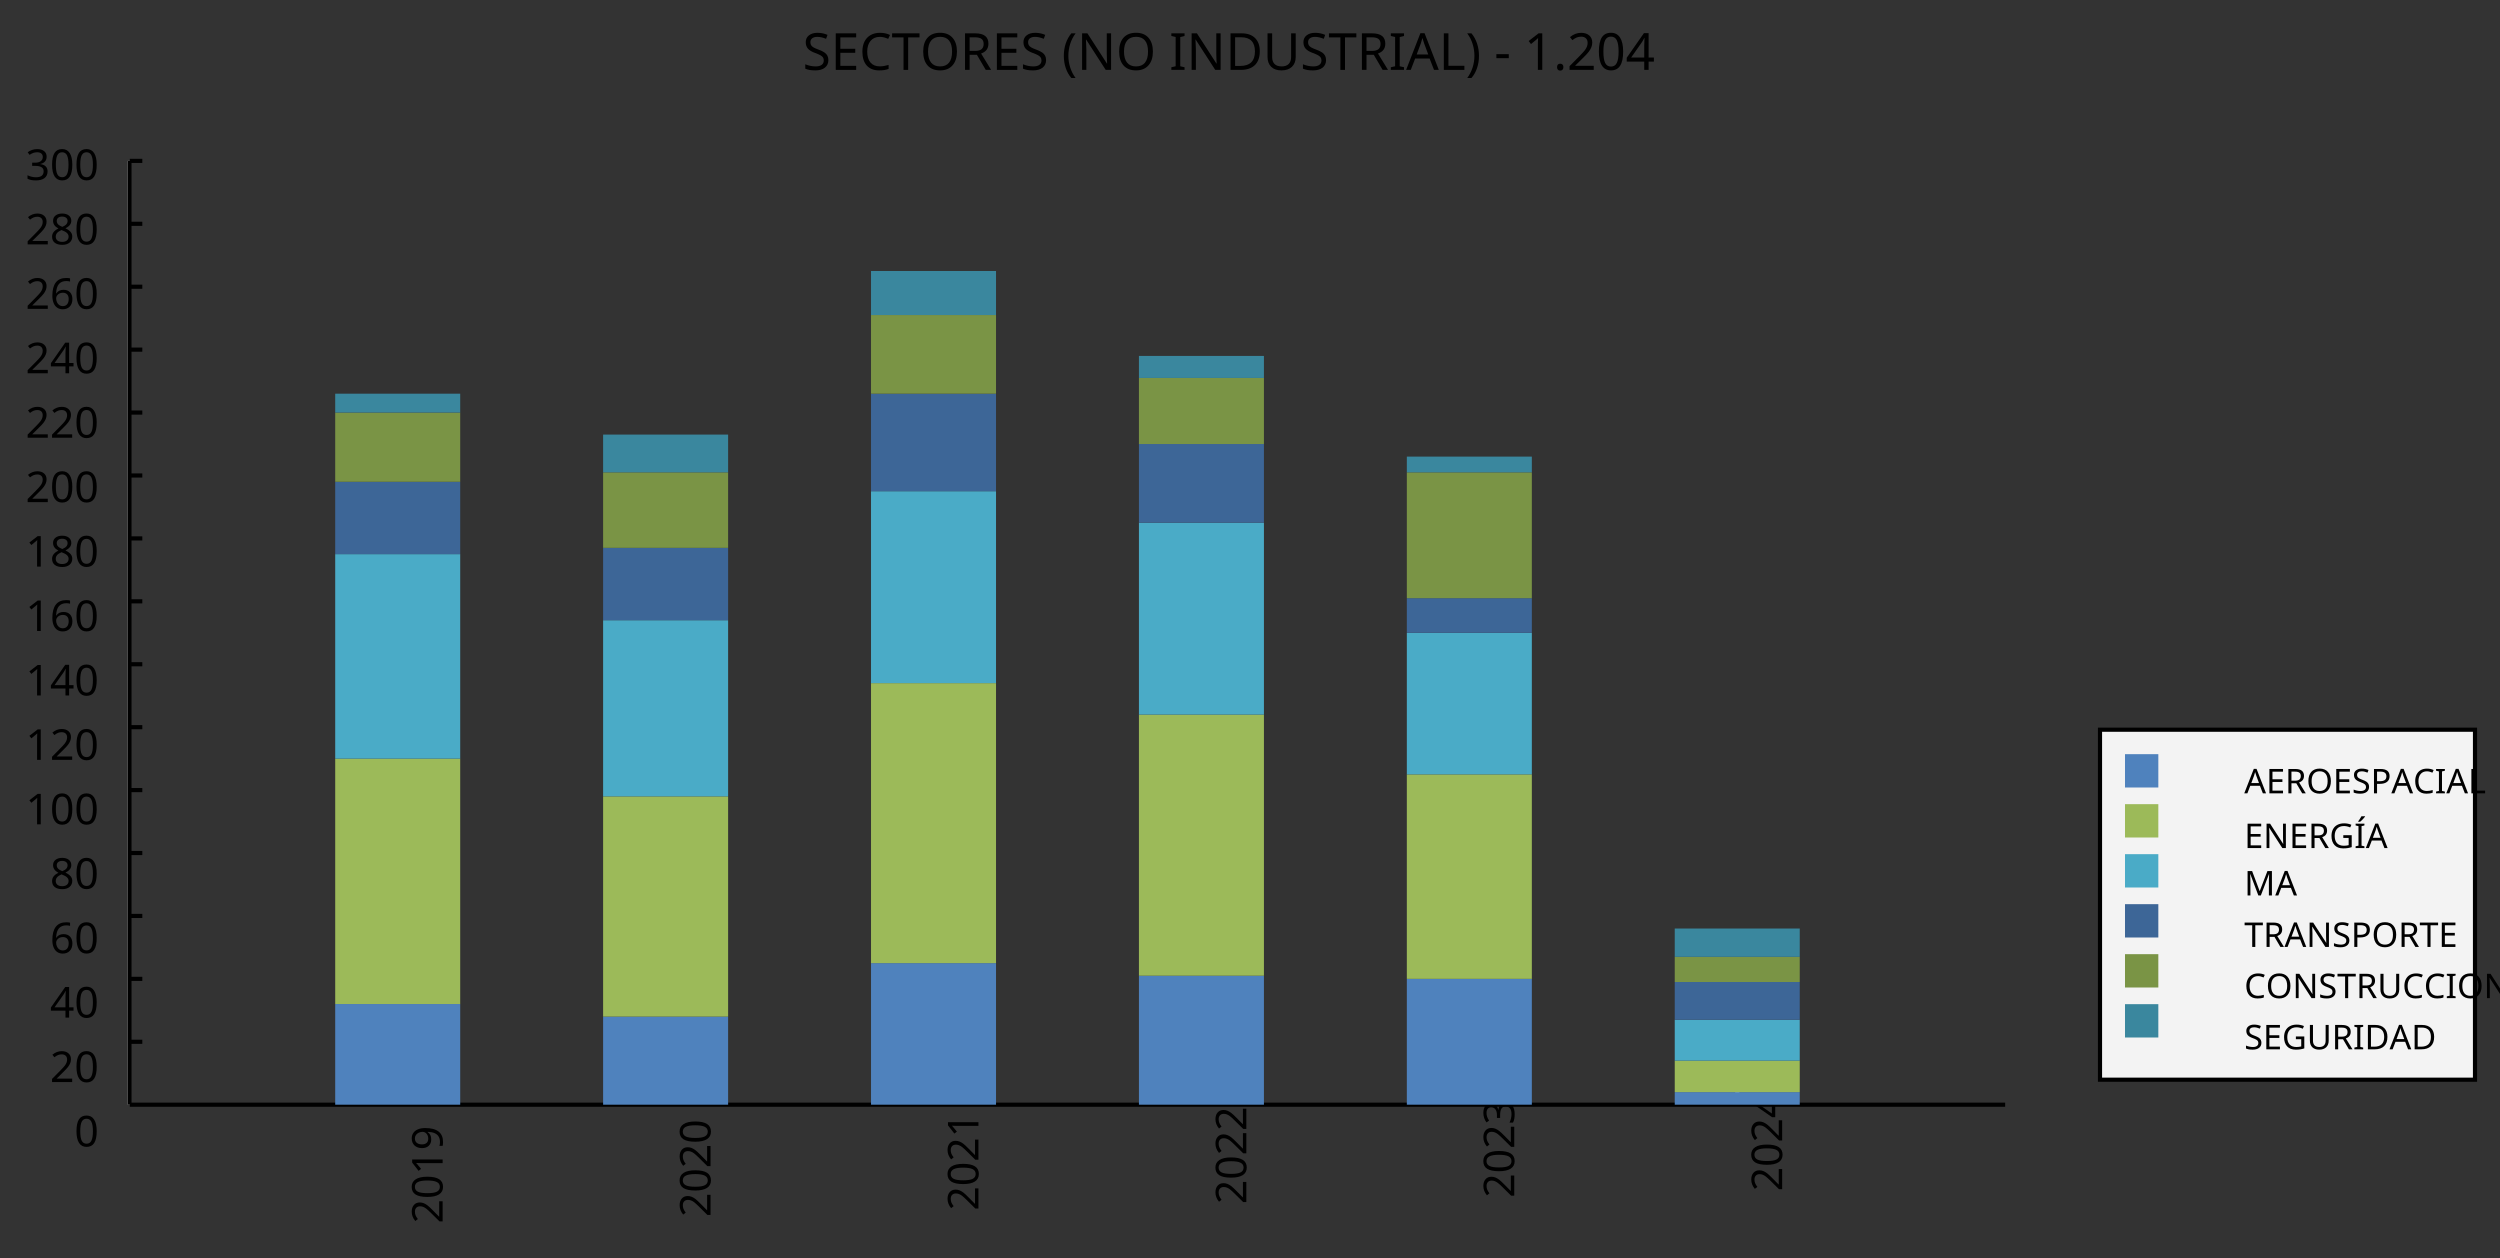 <?xml version="1.0"?>
<svg xmlns="http://www.w3.org/2000/svg" version="1.1" xmlns:xlink="http://www.w3.org/1999/xlink" fill="black" stroke="none" width="600" height="302" viewBox="0 0 600 302">
	<rect x="0" y="0" width="600" height="302" fill="#333333" stroke="none"/>
	<defs>
		<path fill="black" d="  M 1028,-391  Q 1028,-200 890,-90  Q 752,20 506,20  Q 246,20 104,-49  L 104,-225  Q 197,-185 307,-162  Q 418,-139 514,-139  Q 678,-139 761,-202  Q 844,-265 844,-375  Q 844,-448 814,-495  Q 784,-542 713,-583  Q 643,-624 500,-676  Q 297,-750 210,-850  Q 123,-951 123,-1110  Q 123,-1281 251,-1382  Q 380,-1483 590,-1483  Q 809,-1483 993,-1401  L 936,-1243  Q 748,-1321 586,-1321  Q 456,-1321 382,-1265  Q 309,-1209 309,-1108  Q 309,-1036 337,-988  Q 366,-941 429,-902  Q 493,-863 629,-813  Q 792,-753 872,-696  Q 952,-640 990,-566  Q 1028,-493 1028,-391  Z    " id="r83" />
		<path fill="black" d="  M 1016,0  L 199,0  L 199,-1462  L 1016,-1462  L 1016,-1300  L 383,-1300  L 383,-844  L 979,-844  L 979,-684  L 383,-684  L 383,-162  L 1016,-162  L 1016,0  Z    " id="r69" />
		<path fill="black" d="  M 825,-1321  Q 589,-1321 454,-1163  Q 319,-1005 319,-731  Q 319,-448 450,-294  Q 581,-141 823,-141  Q 979,-141 1174,-199  L 1174,-39  Q 1081,-5 995,7  Q 909,20 797,20  Q 474,20 299,-176  Q 125,-373 125,-733  Q 125,-959 208,-1129  Q 292,-1299 451,-1391  Q 611,-1483 827,-1483  Q 1059,-1483 1231,-1397  L 1157,-1241  Q 982,-1321 825,-1321  Z    " id="r67" />
		<path fill="black" d="  M 662,0  L 477,0  L 477,-1300  L 20,-1300  L 20,-1462  L 1116,-1462  L 1116,-1300  L 662,-1300  L 662,0  Z    " id="r84" />
		<path fill="black" d="  M 1475,-733  Q 1475,-382 1297,-181  Q 1120,20 801,20  Q 478,20 301,-177  Q 125,-375 125,-735  Q 125,-1092 300,-1288  Q 476,-1485 803,-1485  Q 1121,-1485 1298,-1285  Q 1475,-1086 1475,-733  Z   M 319,-733  Q 319,-443 442,-291  Q 565,-139 801,-139  Q 1036,-139 1158,-289  Q 1280,-439 1280,-733  Q 1280,-1026 1159,-1174  Q 1038,-1323 803,-1323  Q 565,-1323 442,-1172  Q 319,-1022 319,-733  Z    " id="r79" />
		<path fill="black" d="  M 383,-760  L 602,-760  Q 780,-760 862,-830  Q 944,-900 944,-1038  Q 944,-1176 861,-1239  Q 778,-1303 592,-1303  L 383,-1303  L 383,-760  Z   M 383,-604  L 383,0  L 199,0  L 199,-1462  L 602,-1462  Q 874,-1462 1004,-1358  Q 1135,-1255 1135,-1047  Q 1135,-756 842,-655  L 1243,0  L 1028,0  L 674,-604  L 383,-604  Z    " id="r82" />
		<path fill="black" d="  M 82,-561  Q 82,-826 159,-1057  Q 237,-1288 383,-1462  L 553,-1462  Q 409,-1269 336,-1038  Q 264,-807 264,-563  Q 264,-323 338,-94  Q 412,135 551,324  L 383,324  Q 236,154 159,-73  Q 82,-300 82,-561  Z    " id="r40" />
		<path fill="black" d="  M 1358,0  L 1143,0  L 360,-1214  L 352,-1214  L 357,-1133  Q 369,-951 369,-817  L 369,0  L 199,0  L 199,-1462  L 412,-1462  L 457,-1391  L 937,-649  L 1192,-252  L 1200,-252  Q 1198,-276 1192,-423  Q 1186,-571 1186,-637  L 1186,-1462  L 1358,-1462  L 1358,0  Z    " id="r78" />
		<path fill="black" d="  M 610,0  L 82,0  L 82,-106  L 254,-145  L 254,-1315  L 82,-1356  L 82,-1462  L 610,-1462  L 610,-1356  L 438,-1315  L 438,-145  L 610,-106  L 610,0  Z    " id="r73" />
		<path fill="black" d="  M 1370,-745  Q 1370,-383 1172,-191  Q 975,0 606,0  L 199,0  L 199,-1462  L 649,-1462  Q 990,-1462 1180,-1274  Q 1370,-1087 1370,-745  Z   M 1176,-739  Q 1176,-1018 1038,-1161  Q 901,-1305 623,-1305  L 383,-1305  L 383,-158  L 582,-158  Q 1176,-158 1176,-739  Z    " id="r68" />
		<path fill="black" d="  M 1311,-1462  L 1311,-516  Q 1311,-266 1160,-123  Q 1009,20 741,20  Q 476,20 330,-124  Q 184,-269 184,-520  L 184,-1462  L 369,-1462  L 369,-514  Q 369,-335 464,-237  Q 560,-139 752,-139  Q 933,-139 1030,-236  Q 1128,-333 1128,-516  L 1128,-1462  L 1311,-1462  Z    " id="r85" />
		<path fill="black" d="  M 1116,0  L 940,-453  L 360,-453  L 186,0  L 0,0  L 571,-1468  L 737,-1468  L 1307,0  L 1116,0  Z   M 885,-616  L 721,-1059  L 651,-1278  Q 621,-1158 588,-1059  L 422,-616  L 885,-616  Z    " id="r65" />
		<path fill="black" d="  M 199,0  L 199,-1462  L 383,-1462  L 383,-164  L 1022,-164  L 1022,0  L 199,0  Z    " id="r76" />
		<path fill="black" d="  M 532,-561  Q 532,-298 454,-71  Q 377,156 231,324  L 63,324  Q 202,136 276,-93  Q 350,-323 350,-563  Q 350,-807 277,-1038  Q 205,-1269 61,-1462  L 231,-1462  Q 378,-1287 455,-1055  Q 532,-824 532,-561  Z    " id="r41" />
		<path fill="black" d="  M 82,-469  L 82,-629  L 578,-629  L 578,-469  L 82,-469  Z    " id="r45" />
		<path fill="black" d="  M 727,0  L 551,0  L 551,-1022  Q 551,-1158 559,-1274  Q 531,-1244 499,-1218  Q 397,-1133 276,-1034  L 182,-1155  L 578,-1462  L 727,-1462  L 727,0  Z    " id="r49" />
		<path fill="black" d="  M 147,-111  Q 147,-177 179,-212  Q 212,-248 272,-248  Q 333,-248 367,-212  Q 401,-177 401,-111  Q 401,-46 367,-8  Q 333,29 272,29  Q 213,29 180,-8  Q 147,-45 147,-111  Z    " id="r46" />
		<path fill="black" d="  M 1065,0  L 98,0  L 98,-150  L 481,-537  Q 654,-712 710,-787  Q 766,-862 793,-932  Q 821,-1002 821,-1083  Q 821,-1199 752,-1264  Q 683,-1329 563,-1329  Q 473,-1329 392,-1299  Q 312,-1269 211,-1190  L 115,-1311  Q 320,-1483 563,-1483  Q 767,-1483 886,-1378  Q 1006,-1274 1006,-1094  Q 1006,-998 971,-908  Q 936,-819 866,-726  Q 796,-634 631,-473  L 326,-172  L 326,-164  L 1065,-164  L 1065,0  Z    " id="r50" />
		<path fill="black" d="  M 1071,-733  Q 1071,-352 950,-166  Q 830,20 584,20  Q 346,20 223,-171  Q 100,-363 100,-733  Q 100,-1115 218,-1300  Q 337,-1485 584,-1485  Q 822,-1485 946,-1293  Q 1071,-1101 1071,-733  Z   M 281,-733  Q 281,-415 353,-274  Q 426,-133 584,-133  Q 744,-133 816,-277  Q 889,-422 889,-733  Q 889,-1041 816,-1186  Q 744,-1331 584,-1331  Q 424,-1331 352,-1189  Q 281,-1047 281,-733  Z    " id="r48" />
		<path fill="black" d="  M 1130,-332  L 918,-332  L 918,0  L 743,0  L 743,-332  L 43,-332  L 43,-485  L 731,-1470  L 918,-1470  L 918,-494  L 1130,-494  L 1130,-332  Z   M 743,-494  L 743,-954  Q 743,-1091 754,-1278  L 745,-1278  Q 734,-1252 706,-1200  Q 679,-1148 657,-1118  L 219,-494  L 743,-494  Z    " id="r52" />
		<path fill="black" d="  M 279,0  L 879,-1298  L 90,-1298  L 90,-1462  L 1071,-1462  L 1071,-1323  L 477,0  L 279,0  Z    " id="r55" />
		<path fill="black" d="  M 1065,-838  Q 1065,20 393,20  Q 277,20 209,0  L 209,-154  Q 286,-127 389,-127  Q 552,-127 658,-192  Q 764,-258 819,-383  Q 875,-509 883,-717  L 870,-717  Q 758,-547 522,-547  Q 329,-547 215,-664  Q 102,-782 102,-989  Q 102,-1215 229,-1349  Q 356,-1483 569,-1483  Q 719,-1483 831,-1406  Q 944,-1330 1004,-1183  Q 1065,-1037 1065,-838  Z   M 569,-1331  Q 433,-1331 357,-1242  Q 281,-1153 281,-991  Q 281,-845 352,-767  Q 424,-690 561,-690  Q 651,-690 725,-726  Q 799,-763 841,-825  Q 883,-887 883,-956  Q 883,-1056 843,-1143  Q 804,-1230 733,-1280  Q 662,-1331 569,-1331  Z    " id="r57" />
		<path fill="black" d="  M 1010,-1120  Q 1010,-980 931,-890  Q 853,-800 707,-770  L 707,-762  Q 882,-740 968,-650  Q 1055,-560 1055,-416  Q 1055,-207 910,-93  Q 765,20 494,20  Q 378,20 280,3  Q 183,-14 92,-59  L 92,-227  Q 185,-181 291,-156  Q 397,-131 496,-131  Q 866,-131 866,-420  Q 866,-678 457,-678  L 315,-678  L 315,-831  L 459,-831  Q 631,-831 728,-904  Q 825,-978 825,-1108  Q 825,-1213 754,-1272  Q 684,-1331 559,-1331  Q 462,-1331 379,-1304  Q 297,-1278 190,-1208  L 100,-1331  Q 190,-1402 307,-1442  Q 425,-1483 557,-1483  Q 771,-1483 890,-1385  Q 1010,-1288 1010,-1120  Z    " id="r51" />
		<path fill="black" d="  M 113,-625  Q 113,-1483 782,-1483  Q 898,-1483 963,-1464  L 963,-1311  Q 887,-1335 786,-1335  Q 553,-1335 429,-1193  Q 306,-1051 293,-743  L 305,-743  Q 415,-915 651,-915  Q 849,-915 962,-795  Q 1075,-675 1075,-471  Q 1075,-244 950,-112  Q 825,20 610,20  Q 460,20 347,-56  Q 235,-132 174,-278  Q 113,-425 113,-625  Z   M 608,-131  Q 747,-131 822,-220  Q 897,-309 897,-471  Q 897,-617 824,-695  Q 751,-774 614,-774  Q 527,-774 454,-738  Q 382,-702 338,-638  Q 295,-574 295,-506  Q 295,-406 335,-318  Q 375,-231 446,-181  Q 517,-131 608,-131  Z    " id="r54" />
		<path fill="black" d="  M 563,-897  Q 792,-897 923,-782  Q 1055,-667 1055,-467  Q 1055,-239 910,-109  Q 765,20 508,20  Q 263,20 129,-59  L 129,-229  Q 203,-185 307,-159  Q 411,-133 510,-133  Q 682,-133 776,-215  Q 870,-297 870,-449  Q 870,-745 504,-745  Q 386,-745 254,-715  L 164,-772  L 219,-1462  L 952,-1462  L 952,-1298  L 373,-1298  L 338,-874  Q 453,-897 563,-897  Z    " id="r53" />
		<path fill="black" d="  M 584,-1483  Q 784,-1483 903,-1390  Q 1022,-1297 1022,-1133  Q 1022,-1023 955,-936  Q 889,-849 743,-774  Q 920,-688 994,-594  Q 1069,-501 1069,-379  Q 1069,-197 940,-88  Q 811,20 590,20  Q 356,20 228,-82  Q 100,-184 100,-373  Q 100,-623 403,-764  Q 267,-842 207,-932  Q 147,-1022 147,-1135  Q 147,-1294 266,-1388  Q 386,-1483 584,-1483  Z   M 276,-371  Q 276,-255 358,-189  Q 441,-123 586,-123  Q 729,-123 811,-190  Q 893,-258 893,-377  Q 893,-473 815,-548  Q 737,-623 553,-690  Q 408,-628 342,-552  Q 276,-476 276,-371  Z   M 582,-1337  Q 464,-1337 394,-1281  Q 324,-1225 324,-1126  Q 324,-1063 351,-1015  Q 378,-967 429,-929  Q 480,-891 592,-844  Q 729,-901 786,-969  Q 844,-1037 844,-1126  Q 844,-1226 773,-1281  Q 702,-1337 582,-1337  Z    " id="r56" />
		<path fill="black" d="  M 1317,0  L 1133,0  L 1133,-682  L 383,-682  L 383,0  L 199,0  L 199,-1462  L 383,-1462  L 383,-844  L 1133,-844  L 1133,-1462  L 1317,-1462  L 1317,0  Z    " id="r72" />
		<path fill="black" d="  M 1135,-1032  Q 1135,-808 982,-688  Q 829,-569 551,-569  L 383,-569  L 383,0  L 199,0  L 199,-1462  L 586,-1462  Q 1135,-1462 1135,-1032  Z   M 383,-727  L 530,-727  Q 748,-727 846,-797  Q 944,-868 944,-1024  Q 944,-1165 853,-1235  Q 762,-1305 569,-1305  L 383,-1305  L 383,-727  Z    " id="r80" />
		<path fill="black" d="  M 834,-772  L 1339,-772  L 1339,-55  Q 1223,-18 1103,1  Q 983,20 825,20  Q 491,20 308,-178  Q 125,-376 125,-731  Q 125,-960 216,-1131  Q 307,-1302 478,-1392  Q 650,-1483 883,-1483  Q 1117,-1483 1319,-1397  L 1249,-1237  Q 1056,-1321 872,-1321  Q 611,-1321 464,-1163  Q 317,-1005 317,-731  Q 317,-441 458,-290  Q 599,-139 868,-139  Q 1015,-139 1155,-174  L 1155,-608  L 834,-608  L 834,-772  Z    " id="r71" />
		<path fill="black" d="  M 610,0  L 82,0  L 82,-106  L 254,-145  L 254,-1315  L 82,-1356  L 82,-1462  L 610,-1462  L 610,-1356  L 438,-1315  L 438,-145  L 610,-106  L 610,0  Z   M 236,-1604  Q 274,-1652 332,-1740  Q 391,-1829 431,-1907  L 648,-1907  L 648,-1886  Q 604,-1822 511,-1725  Q 418,-1628 355,-1579  L 236,-1579  L 236,-1604  Z    " id="r205" />
		<path fill="black" d="  M 844,0  L 362,-1282  L 354,-1282  Q 369,-1122 369,-887  L 369,0  L 199,0  L 199,-1462  L 471,-1462  L 922,-264  L 930,-264  L 1389,-1462  L 1659,-1462  L 1659,0  L 1477,0  L 1477,-899  Q 1477,-1049 1491,-1280  L 1483,-1280  L 995,0  L 844,0  Z    " id="r77" />
	</defs>
	<g class="b2" fill="black">
		<use class="b2" transform="scale(0.006)" xlink:href="#r83" x="32107" y="2795.72" />
		<use class="b2" transform="scale(0.006)" xlink:href="#r69" x="33231" y="2795.72" />
		<use class="b2" transform="scale(0.006)" xlink:href="#r67" x="34370" y="2795.72" />
		<use class="b2" transform="scale(0.006)" xlink:href="#r84" x="35664" y="2795.72" />
		<use class="b2" transform="scale(0.006)" xlink:href="#r79" x="36803" y="2795.72" />
		<use class="b2" transform="scale(0.006)" xlink:href="#r82" x="38402" y="2795.72" />
		<use class="b2" transform="scale(0.006)" xlink:href="#r69" x="39676" y="2795.72" />
		<use class="b2" transform="scale(0.006)" xlink:href="#r83" x="40815" y="2795.72" />
		<use class="b2" transform="scale(0.006)" xlink:href="#r40" x="42471" y="2795.72" />
		<use class="b2" transform="scale(0.006)" xlink:href="#r78" x="43085" y="2795.72" />
		<use class="b2" transform="scale(0.006)" xlink:href="#r79" x="44641" y="2795.72" />
		<use class="b2" transform="scale(0.006)" xlink:href="#r73" x="46772" y="2795.72" />
		<use class="b2" transform="scale(0.006)" xlink:href="#r78" x="47466" y="2795.72" />
		<use class="b2" transform="scale(0.006)" xlink:href="#r68" x="49022" y="2795.72" />
		<use class="b2" transform="scale(0.006)" xlink:href="#r85" x="50517" y="2795.72" />
		<use class="b2" transform="scale(0.006)" xlink:href="#r83" x="52014" y="2795.72" />
		<use class="b2" transform="scale(0.006)" xlink:href="#r84" x="53138" y="2795.72" />
		<use class="b2" transform="scale(0.006)" xlink:href="#r82" x="54277" y="2795.72" />
		<use class="b2" transform="scale(0.006)" xlink:href="#r73" x="55551" y="2795.72" />
		<use class="b2" transform="scale(0.006)" xlink:href="#r65" x="56245" y="2795.72" />
		<use class="b2" transform="scale(0.006)" xlink:href="#r76" x="57554" y="2795.72" />
		<use class="b2" transform="scale(0.006)" xlink:href="#r41" x="58627" y="2795.72" />
		<use class="b2" transform="scale(0.006)" xlink:href="#r45" x="59773" y="2795.72" />
		<use class="b2" transform="scale(0.006)" xlink:href="#r49" x="60964" y="2795.72" />
		<use class="b2" transform="scale(0.006)" xlink:href="#r46" x="62135" y="2795.72" />
		<use class="b2" transform="scale(0.006)" xlink:href="#r50" x="62684" y="2795.72" />
		<use class="b2" transform="scale(0.006)" xlink:href="#r48" x="63855" y="2795.72" />
		<use class="b2" transform="scale(0.006)" xlink:href="#r52" x="65026" y="2795.72" />
	</g>
	<line class="b2" x1="31.153" y1="265.129" x2="31.153" y2="38.611" stroke-width="1" stroke="rgb(93%,93%,93%)" />
	<g class="b2" transform=" rotate(-90,31.153,273.129)" fill="black" />
	<g class="b2" transform=" rotate(-90,99.125,296)" fill="black">
		<use class="b2" transform="scale(0.005)" xlink:href="#r50" x="20300.828" y="60620.801" />
		<use class="b2" transform="scale(0.005)" xlink:href="#r48" x="21471.828" y="60620.801" />
		<use class="b2" transform="scale(0.005)" xlink:href="#r49" x="22642.828" y="60620.801" />
		<use class="b2" transform="scale(0.005)" xlink:href="#r57" x="23813.828" y="60620.801" />
	</g>
	<line class="b2" x1="95.451" y1="265.129" x2="95.451" y2="262.129" stroke-width="1" stroke="rgb(93%,93%,93%)" />
	<g class="b2" transform=" rotate(-90,163.423,296)" fill="black">
		<use class="b2" transform="scale(0.005)" xlink:href="#r50" x="33468.957" y="60620.801" />
		<use class="b2" transform="scale(0.005)" xlink:href="#r48" x="34639.957" y="60620.801" />
		<use class="b2" transform="scale(0.005)" xlink:href="#r50" x="35810.957" y="60620.801" />
		<use class="b2" transform="scale(0.005)" xlink:href="#r48" x="36981.957" y="60620.801" />
	</g>
	<line class="b2" x1="159.748" y1="265.129" x2="159.748" y2="262.129" stroke-width="1" stroke="rgb(93%,93%,93%)" />
	<g class="b2" transform=" rotate(-90,227.72,296)" fill="black">
		<use class="b2" transform="scale(0.005)" xlink:href="#r50" x="46637.086" y="60620.801" />
		<use class="b2" transform="scale(0.005)" xlink:href="#r48" x="47808.086" y="60620.801" />
		<use class="b2" transform="scale(0.005)" xlink:href="#r50" x="48979.086" y="60620.801" />
		<use class="b2" transform="scale(0.005)" xlink:href="#r49" x="50150.086" y="60620.801" />
	</g>
	<line class="b2" x1="224.046" y1="265.129" x2="224.046" y2="262.129" stroke-width="1" stroke="rgb(93%,93%,93%)" />
	<g class="b2" transform=" rotate(-90,292.018,296)" fill="black">
		<use class="b2" transform="scale(0.005)" xlink:href="#r50" x="59805.211" y="60620.801" />
		<use class="b2" transform="scale(0.005)" xlink:href="#r48" x="60976.211" y="60620.801" />
		<use class="b2" transform="scale(0.005)" xlink:href="#r50" x="62147.211" y="60620.801" />
		<use class="b2" transform="scale(0.005)" xlink:href="#r50" x="63318.211" y="60620.801" />
	</g>
	<line class="b2" x1="288.343" y1="265.129" x2="288.343" y2="262.129" stroke-width="1" stroke="rgb(93%,93%,93%)" />
	<g class="b2" transform=" rotate(-90,356.315,296)" fill="black">
		<use class="b2" transform="scale(0.005)" xlink:href="#r50" x="72973.344" y="60620.801" />
		<use class="b2" transform="scale(0.005)" xlink:href="#r48" x="74144.344" y="60620.801" />
		<use class="b2" transform="scale(0.005)" xlink:href="#r50" x="75315.344" y="60620.801" />
		<use class="b2" transform="scale(0.005)" xlink:href="#r51" x="76486.344" y="60620.801" />
	</g>
	<line class="b2" x1="352.641" y1="265.129" x2="352.641" y2="262.129" stroke-width="1" stroke="rgb(93%,93%,93%)" />
	<g class="b2" transform=" rotate(-90,420.613,296)" fill="black">
		<use class="b2" transform="scale(0.005)" xlink:href="#r50" x="86141.469" y="60620.801" />
		<use class="b2" transform="scale(0.005)" xlink:href="#r48" x="87312.469" y="60620.801" />
		<use class="b2" transform="scale(0.005)" xlink:href="#r50" x="88483.469" y="60620.801" />
		<use class="b2" transform="scale(0.005)" xlink:href="#r52" x="89654.469" y="60620.801" />
	</g>
	<line class="b2" x1="416.938" y1="265.129" x2="416.938" y2="262.129" stroke-width="1" stroke="rgb(93%,93%,93%)" />
	<line class="b2" x1="31.153" y1="265.129" x2="31.153" y2="38.611" stroke-width="1" stroke="black" />
	<line class="b2" x1="31.153" y1="265.129" x2="481.236" y2="265.129" stroke-width="1" stroke="black" />
	<g class="b2" fill="black">
		<use class="b2" transform="scale(0.005)" xlink:href="#r48" x="3570.8" y="55030.898" />
	</g>
	<g class="b2" fill="black">
		<use class="b2" transform="scale(0.005)" xlink:href="#r50" x="2399.8" y="51938.168" />
		<use class="b2" transform="scale(0.005)" xlink:href="#r48" x="3570.8" y="51938.168" />
	</g>
	<line class="b2" x1="31.153" y1="250.028" x2="34.153" y2="250.028" stroke-width="1" stroke="black" />
	<g class="b2" fill="black">
		<use class="b2" transform="scale(0.005)" xlink:href="#r52" x="2399.8" y="48845.441" />
		<use class="b2" transform="scale(0.005)" xlink:href="#r48" x="3570.8" y="48845.441" />
	</g>
	<line class="b2" x1="31.153" y1="234.926" x2="34.153" y2="234.926" stroke-width="1" stroke="black" />
	<g class="b2" fill="black">
		<use class="b2" transform="scale(0.005)" xlink:href="#r54" x="2399.8" y="45752.711" />
		<use class="b2" transform="scale(0.005)" xlink:href="#r48" x="3570.8" y="45752.711" />
	</g>
	<line class="b2" x1="31.153" y1="219.825" x2="34.153" y2="219.825" stroke-width="1" stroke="black" />
	<g class="b2" fill="black">
		<use class="b2" transform="scale(0.005)" xlink:href="#r56" x="2399.8" y="42659.977" />
		<use class="b2" transform="scale(0.005)" xlink:href="#r48" x="3570.8" y="42659.977" />
	</g>
	<line class="b2" x1="31.153" y1="204.724" x2="34.153" y2="204.724" stroke-width="1" stroke="black" />
	<g class="b2" fill="black">
		<use class="b2" transform="scale(0.005)" xlink:href="#r49" x="1228.8" y="39567.25" />
		<use class="b2" transform="scale(0.005)" xlink:href="#r48" x="2399.8" y="39567.25" />
		<use class="b2" transform="scale(0.005)" xlink:href="#r48" x="3570.8" y="39567.25" />
	</g>
	<line class="b2" x1="31.153" y1="189.623" x2="34.153" y2="189.623" stroke-width="1" stroke="black" />
	<g class="b2" fill="black">
		<use class="b2" transform="scale(0.005)" xlink:href="#r49" x="1228.8" y="36474.52" />
		<use class="b2" transform="scale(0.005)" xlink:href="#r50" x="2399.8" y="36474.52" />
		<use class="b2" transform="scale(0.005)" xlink:href="#r48" x="3570.8" y="36474.52" />
	</g>
	<line class="b2" x1="31.153" y1="174.522" x2="34.153" y2="174.522" stroke-width="1" stroke="black" />
	<g class="b2" fill="black">
		<use class="b2" transform="scale(0.005)" xlink:href="#r49" x="1228.8" y="33381.789" />
		<use class="b2" transform="scale(0.005)" xlink:href="#r52" x="2399.8" y="33381.789" />
		<use class="b2" transform="scale(0.005)" xlink:href="#r48" x="3570.8" y="33381.789" />
	</g>
	<line class="b2" x1="31.153" y1="159.42" x2="34.153" y2="159.42" stroke-width="1" stroke="black" />
	<g class="b2" fill="black">
		<use class="b2" transform="scale(0.005)" xlink:href="#r49" x="1228.8" y="30289.059" />
		<use class="b2" transform="scale(0.005)" xlink:href="#r54" x="2399.8" y="30289.059" />
		<use class="b2" transform="scale(0.005)" xlink:href="#r48" x="3570.8" y="30289.059" />
	</g>
	<line class="b2" x1="31.153" y1="144.319" x2="34.153" y2="144.319" stroke-width="1" stroke="black" />
	<g class="b2" fill="black">
		<use class="b2" transform="scale(0.005)" xlink:href="#r49" x="1228.8" y="27196.332" />
		<use class="b2" transform="scale(0.005)" xlink:href="#r56" x="2399.8" y="27196.332" />
		<use class="b2" transform="scale(0.005)" xlink:href="#r48" x="3570.8" y="27196.332" />
	</g>
	<line class="b2" x1="31.153" y1="129.218" x2="34.153" y2="129.218" stroke-width="1" stroke="black" />
	<g class="b2" fill="black">
		<use class="b2" transform="scale(0.005)" xlink:href="#r50" x="1228.8" y="24103.6" />
		<use class="b2" transform="scale(0.005)" xlink:href="#r48" x="2399.8" y="24103.6" />
		<use class="b2" transform="scale(0.005)" xlink:href="#r48" x="3570.8" y="24103.6" />
	</g>
	<line class="b2" x1="31.153" y1="114.117" x2="34.153" y2="114.117" stroke-width="1" stroke="black" />
	<g class="b2" fill="black">
		<use class="b2" transform="scale(0.005)" xlink:href="#r50" x="1228.8" y="21010.869" />
		<use class="b2" transform="scale(0.005)" xlink:href="#r50" x="2399.8" y="21010.869" />
		<use class="b2" transform="scale(0.005)" xlink:href="#r48" x="3570.8" y="21010.869" />
	</g>
	<line class="b2" x1="31.153" y1="99.015" x2="34.153" y2="99.015" stroke-width="1" stroke="black" />
	<g class="b2" fill="black">
		<use class="b2" transform="scale(0.005)" xlink:href="#r50" x="1228.8" y="17918.137" />
		<use class="b2" transform="scale(0.005)" xlink:href="#r52" x="2399.8" y="17918.137" />
		<use class="b2" transform="scale(0.005)" xlink:href="#r48" x="3570.8" y="17918.137" />
	</g>
	<line class="b2" x1="31.153" y1="83.914" x2="34.153" y2="83.914" stroke-width="1" stroke="black" />
	<g class="b2" fill="black">
		<use class="b2" transform="scale(0.005)" xlink:href="#r50" x="1228.8" y="14825.406" />
		<use class="b2" transform="scale(0.005)" xlink:href="#r54" x="2399.8" y="14825.406" />
		<use class="b2" transform="scale(0.005)" xlink:href="#r48" x="3570.8" y="14825.406" />
	</g>
	<line class="b2" x1="31.153" y1="68.813" x2="34.153" y2="68.813" stroke-width="1" stroke="black" />
	<g class="b2" fill="black">
		<use class="b2" transform="scale(0.005)" xlink:href="#r50" x="1228.8" y="11732.682" />
		<use class="b2" transform="scale(0.005)" xlink:href="#r56" x="2399.8" y="11732.682" />
		<use class="b2" transform="scale(0.005)" xlink:href="#r48" x="3570.8" y="11732.682" />
	</g>
	<line class="b2" x1="31.153" y1="53.712" x2="34.153" y2="53.712" stroke-width="1" stroke="black" />
	<g class="b2" fill="black">
		<use class="b2" transform="scale(0.005)" xlink:href="#r51" x="1228.8" y="8639.95" />
		<use class="b2" transform="scale(0.005)" xlink:href="#r48" x="2399.8" y="8639.95" />
		<use class="b2" transform="scale(0.005)" xlink:href="#r48" x="3570.8" y="8639.95" />
	</g>
	<line class="b2" x1="31.153" y1="38.611" x2="34.153" y2="38.611" stroke-width="1" stroke="black" />
	<rect class="b2" x="80.451" y="240.967" width="30" height="24.162" fill="rgb(31%,51%,74%)" stroke="none" />
	<rect class="b2" x="144.748" y="243.987" width="30" height="21.142" fill="rgb(31%,51%,74%)" stroke="none" />
	<rect class="b2" x="209.046" y="231.151" width="30" height="33.978" fill="rgb(31%,51%,74%)" stroke="none" />
	<rect class="b2" x="273.343" y="234.171" width="30" height="30.958" fill="rgb(31%,51%,74%)" stroke="none" />
	<rect class="b2" x="337.641" y="234.926" width="30" height="30.202" fill="rgb(31%,51%,74%)" stroke="none" />
	<rect class="b2" x="401.938" y="262.109" width="30" height="3.02" fill="rgb(31%,51%,74%)" stroke="none" />
	<rect class="b2" x="80.451" y="182.072" width="30" height="58.895" fill="rgb(61%,73%,35%)" stroke="none" />
	<rect class="b2" x="144.748" y="191.133" width="30" height="52.854" fill="rgb(61%,73%,35%)" stroke="none" />
	<rect class="b2" x="209.046" y="163.951" width="30" height="67.2" fill="rgb(61%,73%,35%)" stroke="none" />
	<rect class="b2" x="273.343" y="171.501" width="30" height="62.67" fill="rgb(61%,73%,35%)" stroke="none" />
	<rect class="b2" x="337.641" y="185.848" width="30" height="49.079" fill="rgb(61%,73%,35%)" stroke="none" />
	<rect class="b2" x="401.938" y="254.558" width="30" height="7.551" fill="rgb(61%,73%,35%)" stroke="none" />
	<rect class="b2" x="80.451" y="132.993" width="30" height="49.079" fill="rgb(29%,67%,78%)" stroke="none" />
	<rect class="b2" x="144.748" y="148.85" width="30" height="42.283" fill="rgb(29%,67%,78%)" stroke="none" />
	<rect class="b2" x="209.046" y="117.892" width="30" height="46.059" fill="rgb(29%,67%,78%)" stroke="none" />
	<rect class="b2" x="273.343" y="125.443" width="30" height="46.059" fill="rgb(29%,67%,78%)" stroke="none" />
	<rect class="b2" x="337.641" y="151.87" width="30" height="33.978" fill="rgb(29%,67%,78%)" stroke="none" />
	<rect class="b2" x="401.938" y="244.742" width="30" height="9.816" fill="rgb(29%,67%,78%)" stroke="none" />
	<rect class="b2" x="80.451" y="115.627" width="30" height="17.366" fill="rgb(24%,40%,59%)" stroke="none" />
	<rect class="b2" x="144.748" y="131.483" width="30" height="17.366" fill="rgb(24%,40%,59%)" stroke="none" />
	<rect class="b2" x="209.046" y="94.485" width="30" height="23.407" fill="rgb(24%,40%,59%)" stroke="none" />
	<rect class="b2" x="273.343" y="106.566" width="30" height="18.877" fill="rgb(24%,40%,59%)" stroke="none" />
	<rect class="b2" x="337.641" y="143.564" width="30" height="8.306" fill="rgb(24%,40%,59%)" stroke="none" />
	<rect class="b2" x="401.938" y="235.682" width="30" height="9.061" fill="rgb(24%,40%,59%)" stroke="none" />
	<rect class="b2" x="80.451" y="99.016" width="30" height="16.611" fill="rgb(48%,58%,27%)" stroke="none" />
	<rect class="b2" x="144.748" y="113.362" width="30" height="18.121" fill="rgb(48%,58%,27%)" stroke="none" />
	<rect class="b2" x="209.046" y="75.609" width="30" height="18.877" fill="rgb(48%,58%,27%)" stroke="none" />
	<rect class="b2" x="273.343" y="90.71" width="30" height="15.856" fill="rgb(48%,58%,27%)" stroke="none" />
	<rect class="b2" x="337.641" y="113.362" width="30" height="30.202" fill="rgb(48%,58%,27%)" stroke="none" />
	<rect class="b2" x="401.938" y="229.641" width="30" height="6.04" fill="rgb(48%,58%,27%)" stroke="none" />
	<rect class="b2" x="80.451" y="94.485" width="30" height="4.53" fill="rgb(23%,53%,62%)" stroke="none" />
	<rect class="b2" x="144.748" y="104.301" width="30" height="9.061" fill="rgb(23%,53%,62%)" stroke="none" />
	<rect class="b2" x="209.046" y="65.038" width="30" height="10.571" fill="rgb(23%,53%,62%)" stroke="none" />
	<rect class="b2" x="273.343" y="85.424" width="30" height="5.285" fill="rgb(23%,53%,62%)" stroke="none" />
	<rect class="b2" x="337.641" y="109.586" width="30" height="3.775" fill="rgb(23%,53%,62%)" stroke="none" />
	<rect class="b2" x="401.938" y="222.845" width="30" height="6.796" fill="rgb(23%,53%,62%)" stroke="none" />
	<rect class="b2" x="504" y="175.129" width="90" height="84" fill="rgb(95%,95%,95%)" stroke="none" />
	<rect class="b2" x="504" y="175.129" width="90" height="84" stroke-width="1" stroke="black" fill="none" />
	<rect class="b2" x="510" y="181" width="8" height="8" fill="rgb(31%,51%,74%)" stroke="none" />
	<g class="b2" fill="black">
		<use class="b2" transform="scale(0.004)" xlink:href="#r65" x="134656" y="47600.5" />
		<use class="b2" transform="scale(0.004)" xlink:href="#r69" x="135965" y="47600.5" />
		<use class="b2" transform="scale(0.004)" xlink:href="#r82" x="137104" y="47600.5" />
		<use class="b2" transform="scale(0.004)" xlink:href="#r79" x="138378" y="47600.5" />
		<use class="b2" transform="scale(0.004)" xlink:href="#r69" x="139977" y="47600.5" />
		<use class="b2" transform="scale(0.004)" xlink:href="#r83" x="141116" y="47600.5" />
		<use class="b2" transform="scale(0.004)" xlink:href="#r80" x="142240" y="47600.5" />
		<use class="b2" transform="scale(0.004)" xlink:href="#r65" x="143479" y="47600.5" />
		<use class="b2" transform="scale(0.004)" xlink:href="#r67" x="144788" y="47600.5" />
		<use class="b2" transform="scale(0.004)" xlink:href="#r73" x="146082" y="47600.5" />
		<use class="b2" transform="scale(0.004)" xlink:href="#r65" x="146776" y="47600.5" />
		<use class="b2" transform="scale(0.004)" xlink:href="#r76" x="148085" y="47600.5" />
	</g>
	<rect class="b2" x="510" y="193" width="8" height="8" fill="rgb(61%,73%,35%)" stroke="none" />
	<g class="b2" fill="black">
		<use class="b2" transform="scale(0.004)" xlink:href="#r69" x="134656" y="50883.5" />
		<use class="b2" transform="scale(0.004)" xlink:href="#r78" x="135795" y="50883.5" />
		<use class="b2" transform="scale(0.004)" xlink:href="#r69" x="137351" y="50883.5" />
		<use class="b2" transform="scale(0.004)" xlink:href="#r82" x="138490" y="50883.5" />
		<use class="b2" transform="scale(0.004)" xlink:href="#r71" x="139764" y="50883.5" />
		<use class="b2" transform="scale(0.004)" xlink:href="#r205" x="141255" y="50883.5" />
		<use class="b2" transform="scale(0.004)" xlink:href="#r65" x="141949" y="50883.5" />
	</g>
	<rect class="b2" x="510" y="205" width="8" height="8" fill="rgb(29%,67%,78%)" stroke="none" />
	<g class="b2" fill="black">
		<use class="b2" transform="scale(0.004)" xlink:href="#r77" x="134656" y="53726" />
		<use class="b2" transform="scale(0.004)" xlink:href="#r65" x="136514" y="53726" />
	</g>
	<rect class="b2" x="510" y="217" width="8" height="8" fill="rgb(24%,40%,59%)" stroke="none" />
	<g class="b2" fill="black">
		<use class="b2" transform="scale(0.004)" xlink:href="#r84" x="134656" y="56816.5" />
		<use class="b2" transform="scale(0.004)" xlink:href="#r82" x="135795" y="56816.5" />
		<use class="b2" transform="scale(0.004)" xlink:href="#r65" x="137069" y="56816.5" />
		<use class="b2" transform="scale(0.004)" xlink:href="#r78" x="138378" y="56816.5" />
		<use class="b2" transform="scale(0.004)" xlink:href="#r83" x="139934" y="56816.5" />
		<use class="b2" transform="scale(0.004)" xlink:href="#r80" x="141058" y="56816.5" />
		<use class="b2" transform="scale(0.004)" xlink:href="#r79" x="142297" y="56816.5" />
		<use class="b2" transform="scale(0.004)" xlink:href="#r82" x="143896" y="56816.5" />
		<use class="b2" transform="scale(0.004)" xlink:href="#r84" x="145170" y="56816.5" />
		<use class="b2" transform="scale(0.004)" xlink:href="#r69" x="146309" y="56816.5" />
	</g>
	<rect class="b2" x="510" y="229" width="8" height="8" fill="rgb(48%,58%,27%)" stroke="none" />
	<g class="b2" fill="black">
		<use class="b2" transform="scale(0.004)" xlink:href="#r67" x="134656" y="59888.5" />
		<use class="b2" transform="scale(0.004)" xlink:href="#r79" x="135950" y="59888.5" />
		<use class="b2" transform="scale(0.004)" xlink:href="#r78" x="137549" y="59888.5" />
		<use class="b2" transform="scale(0.004)" xlink:href="#r83" x="139105" y="59888.5" />
		<use class="b2" transform="scale(0.004)" xlink:href="#r84" x="140229" y="59888.5" />
		<use class="b2" transform="scale(0.004)" xlink:href="#r82" x="141368" y="59888.5" />
		<use class="b2" transform="scale(0.004)" xlink:href="#r85" x="142642" y="59888.5" />
		<use class="b2" transform="scale(0.004)" xlink:href="#r67" x="144139" y="59888.5" />
		<use class="b2" transform="scale(0.004)" xlink:href="#r67" x="145433" y="59888.5" />
		<use class="b2" transform="scale(0.004)" xlink:href="#r73" x="146727" y="59888.5" />
		<use class="b2" transform="scale(0.004)" xlink:href="#r79" x="147421" y="59888.5" />
		<use class="b2" transform="scale(0.004)" xlink:href="#r78" x="149020" y="59888.5" />
	</g>
	<rect class="b2" x="510" y="241" width="8" height="8" fill="rgb(23%,53%,62%)" stroke="none" />
	<g class="b2" fill="black">
		<use class="b2" transform="scale(0.004)" xlink:href="#r83" x="134656" y="62959.5" />
		<use class="b2" transform="scale(0.004)" xlink:href="#r69" x="135780" y="62959.5" />
		<use class="b2" transform="scale(0.004)" xlink:href="#r71" x="136919" y="62959.5" />
		<use class="b2" transform="scale(0.004)" xlink:href="#r85" x="138410" y="62959.5" />
		<use class="b2" transform="scale(0.004)" xlink:href="#r82" x="139907" y="62959.5" />
		<use class="b2" transform="scale(0.004)" xlink:href="#r73" x="141181" y="62959.5" />
		<use class="b2" transform="scale(0.004)" xlink:href="#r68" x="141875" y="62959.5" />
		<use class="b2" transform="scale(0.004)" xlink:href="#r65" x="143370" y="62959.5" />
		<use class="b2" transform="scale(0.004)" xlink:href="#r68" x="144679" y="62959.5" />
	</g>
	<c:chartSpace xmlns:c="http://schemas.openxmlformats.org/drawingml/2006/chart" xmlns:a="http://schemas.openxmlformats.org/drawingml/2006/main" xmlns:r="http://schemas.openxmlformats.org/officeDocument/2006/relationships" xmlns:c16r2="http://schemas.microsoft.com/office/drawing/2015/06/chart">
		<c:date1904 val="0" />
		<c:lang val="en-US" />
		<c:roundedCorners val="0" />
		<mc:AlternateContent xmlns:mc="http://schemas.openxmlformats.org/markup-compatibility/2006">
			<mc:Choice Requires="c14" xmlns:c14="http://schemas.microsoft.com/office/drawing/2007/8/2/chart">
				<c14:style val="102" />
			</mc:Choice>
			<mc:Fallback>
				<c:style val="2" />
			</mc:Fallback>
		</mc:AlternateContent>
		<c:chart>
			<c:title>
				<c:tx>
					<c:rich>
						<a:bodyPr rot="0" spcFirstLastPara="1" vertOverflow="ellipsis" vert="horz" wrap="square" anchor="ctr" anchorCtr="1" />
						<a:lstStyle />
						<a:p>
							<a:pPr>
								<a:defRPr sz="1600" b="1" i="0" u="none" strike="noStrike" kern="1200" cap="all" spc="120" normalizeH="0" baseline="0">
									<a:solidFill>
										<a:schemeClr val="tx1">
											<a:lumMod val="65000" />
											<a:lumOff val="35000" />
										</a:schemeClr>
									</a:solidFill>
									<a:latin typeface="+mn-lt" />
									<a:ea typeface="+mn-ea" />
									<a:cs typeface="+mn-cs" />
								</a:defRPr>
							</a:pPr>
							<a:r>
								<a:rPr lang="en-US" />
								<a:t>SECTORES (NO INDUSTRIAL) - 1.204</a:t>
							</a:r>
						</a:p>
					</c:rich>
				</c:tx>
				<c:overlay val="0" />
				<c:spPr>
					<a:noFill />
					<a:ln>
						<a:noFill />
					</a:ln>
					<a:effectLst />
				</c:spPr>
				<c:txPr>
					<a:bodyPr rot="0" spcFirstLastPara="1" vertOverflow="ellipsis" vert="horz" wrap="square" anchor="ctr" anchorCtr="1" />
					<a:lstStyle />
					<a:p>
						<a:pPr>
							<a:defRPr sz="1600" b="1" i="0" u="none" strike="noStrike" kern="1200" cap="all" spc="120" normalizeH="0" baseline="0">
								<a:solidFill>
									<a:schemeClr val="tx1">
										<a:lumMod val="65000" />
										<a:lumOff val="35000" />
									</a:schemeClr>
								</a:solidFill>
								<a:latin typeface="+mn-lt" />
								<a:ea typeface="+mn-ea" />
								<a:cs typeface="+mn-cs" />
							</a:defRPr>
						</a:pPr>
						<a:endParaRPr lang="en-US" />
					</a:p>
				</c:txPr>
			</c:title>
			<c:autoTitleDeleted val="0" />
			<c:plotArea>
				<c:layout />
				<c:barChart>
					<c:barDir val="col" />
					<c:grouping val="stacked" />
					<c:varyColors val="0" />
					<c:ser>
						<c:idx val="0" />
						<c:order val="0" />
						<c:tx>
							<c:strRef>
								<c:f>'Hoja5 (2)'!$B$6</c:f>
								<c:strCache>
									<c:ptCount val="1" />
									<c:pt idx="0">
										<c:v>AEROESPACIAL</c:v>
									</c:pt>
								</c:strCache>
							</c:strRef>
						</c:tx>
						<c:spPr>
							<a:solidFill>
								<a:schemeClr val="accent1" />
							</a:solidFill>
							<a:ln>
								<a:noFill />
							</a:ln>
							<a:effectLst />
						</c:spPr>
						<c:invertIfNegative val="0" />
						<c:dLbls>
							<c:dLbl>
								<c:idx val="5" />
								<c:delete val="1" />
								<c:extLst>
									<c:ext uri="{CE6537A1-D6FC-4f65-9D91-7224C49458BB}" xmlns:c15="http://schemas.microsoft.com/office/drawing/2012/chart" />
									<c:ext uri="{C3380CC4-5D6E-409C-BE32-E72D297353CC}" xmlns:c16="http://schemas.microsoft.com/office/drawing/2014/chart">
										<c16:uniqueId val="{00000000-0CA0-45AC-86FC-C82583CF80AB}" />
									</c:ext>
								</c:extLst>
							</c:dLbl>
							<c:spPr>
								<a:noFill />
								<a:ln>
									<a:noFill />
								</a:ln>
								<a:effectLst />
							</c:spPr>
							<c:txPr>
								<a:bodyPr rot="0" spcFirstLastPara="1" vertOverflow="ellipsis" vert="horz" wrap="square" lIns="38100" tIns="19050" rIns="38100" bIns="19050" anchor="ctr" anchorCtr="1">
									<a:spAutoFit />
								</a:bodyPr>
								<a:lstStyle />
								<a:p>
									<a:pPr>
										<a:defRPr sz="900" b="0" i="0" u="none" strike="noStrike" kern="1200" baseline="0">
											<a:solidFill>
												<a:schemeClr val="lt1" />
											</a:solidFill>
											<a:latin typeface="+mn-lt" />
											<a:ea typeface="+mn-ea" />
											<a:cs typeface="+mn-cs" />
										</a:defRPr>
									</a:pPr>
									<a:endParaRPr lang="en-US" />
								</a:p>
							</c:txPr>
							<c:dLblPos val="ctr" />
							<c:showLegendKey val="0" />
							<c:showVal val="1" />
							<c:showCatName val="0" />
							<c:showSerName val="0" />
							<c:showPercent val="0" />
							<c:showBubbleSize val="0" />
							<c:showLeaderLines val="0" />
							<c:extLst>
								<c:ext uri="{CE6537A1-D6FC-4f65-9D91-7224C49458BB}" xmlns:c15="http://schemas.microsoft.com/office/drawing/2012/chart">
									<c15:showLeaderLines val="1" />
									<c15:leaderLines>
										<c:spPr>
											<a:ln w="9525">
												<a:solidFill>
													<a:schemeClr val="tx1">
														<a:lumMod val="35000" />
														<a:lumOff val="65000" />
													</a:schemeClr>
												</a:solidFill>
											</a:ln>
											<a:effectLst />
										</c:spPr>
									</c15:leaderLines>
								</c:ext>
							</c:extLst>
						</c:dLbls>
						<c:cat>
							<c:numRef>
								<c:f>'Hoja5 (2)'!$C$3:$H$3</c:f>
								<c:numCache>
									<c:formatCode>General</c:formatCode>
									<c:ptCount val="6" />
									<c:pt idx="0">
										<c:v>2019</c:v>
									</c:pt>
									<c:pt idx="1">
										<c:v>2020</c:v>
									</c:pt>
									<c:pt idx="2">
										<c:v>2021</c:v>
									</c:pt>
									<c:pt idx="3">
										<c:v>2022</c:v>
									</c:pt>
									<c:pt idx="4">
										<c:v>2023</c:v>
									</c:pt>
									<c:pt idx="5">
										<c:v>2024</c:v>
									</c:pt>
								</c:numCache>
							</c:numRef>
						</c:cat>
						<c:val>
							<c:numRef>
								<c:f>'Hoja5 (2)'!$C$6:$H$6</c:f>
								<c:numCache>
									<c:formatCode>General</c:formatCode>
									<c:ptCount val="6" />
									<c:pt idx="0">
										<c:v>32</c:v>
									</c:pt>
									<c:pt idx="1">
										<c:v>28</c:v>
									</c:pt>
									<c:pt idx="2">
										<c:v>45</c:v>
									</c:pt>
									<c:pt idx="3">
										<c:v>41</c:v>
									</c:pt>
									<c:pt idx="4">
										<c:v>40</c:v>
									</c:pt>
									<c:pt idx="5">
										<c:v>4</c:v>
									</c:pt>
								</c:numCache>
							</c:numRef>
						</c:val>
						<c:extLst>
							<c:ext uri="{C3380CC4-5D6E-409C-BE32-E72D297353CC}" xmlns:c16="http://schemas.microsoft.com/office/drawing/2014/chart">
								<c16:uniqueId val="{00000001-0CA0-45AC-86FC-C82583CF80AB}" />
							</c:ext>
						</c:extLst>
					</c:ser>
					<c:ser>
						<c:idx val="1" />
						<c:order val="1" />
						<c:tx>
							<c:strRef>
								<c:f>'Hoja5 (2)'!$B$7</c:f>
								<c:strCache>
									<c:ptCount val="1" />
									<c:pt idx="0">
										<c:v>ENERGÍA</c:v>
									</c:pt>
								</c:strCache>
							</c:strRef>
						</c:tx>
						<c:spPr>
							<a:solidFill>
								<a:schemeClr val="accent3" />
							</a:solidFill>
							<a:ln>
								<a:noFill />
							</a:ln>
							<a:effectLst />
						</c:spPr>
						<c:invertIfNegative val="0" />
						<c:dLbls>
							<c:dLbl>
								<c:idx val="5" />
								<c:delete val="1" />
								<c:extLst>
									<c:ext uri="{CE6537A1-D6FC-4f65-9D91-7224C49458BB}" xmlns:c15="http://schemas.microsoft.com/office/drawing/2012/chart" />
									<c:ext uri="{C3380CC4-5D6E-409C-BE32-E72D297353CC}" xmlns:c16="http://schemas.microsoft.com/office/drawing/2014/chart">
										<c16:uniqueId val="{00000002-0CA0-45AC-86FC-C82583CF80AB}" />
									</c:ext>
								</c:extLst>
							</c:dLbl>
							<c:spPr>
								<a:noFill />
								<a:ln>
									<a:noFill />
								</a:ln>
								<a:effectLst />
							</c:spPr>
							<c:txPr>
								<a:bodyPr rot="0" spcFirstLastPara="1" vertOverflow="ellipsis" vert="horz" wrap="square" lIns="38100" tIns="19050" rIns="38100" bIns="19050" anchor="ctr" anchorCtr="1">
									<a:spAutoFit />
								</a:bodyPr>
								<a:lstStyle />
								<a:p>
									<a:pPr>
										<a:defRPr sz="900" b="0" i="0" u="none" strike="noStrike" kern="1200" baseline="0">
											<a:solidFill>
												<a:schemeClr val="lt1" />
											</a:solidFill>
											<a:latin typeface="+mn-lt" />
											<a:ea typeface="+mn-ea" />
											<a:cs typeface="+mn-cs" />
										</a:defRPr>
									</a:pPr>
									<a:endParaRPr lang="en-US" />
								</a:p>
							</c:txPr>
							<c:dLblPos val="ctr" />
							<c:showLegendKey val="0" />
							<c:showVal val="1" />
							<c:showCatName val="0" />
							<c:showSerName val="0" />
							<c:showPercent val="0" />
							<c:showBubbleSize val="0" />
							<c:showLeaderLines val="0" />
							<c:extLst>
								<c:ext uri="{CE6537A1-D6FC-4f65-9D91-7224C49458BB}" xmlns:c15="http://schemas.microsoft.com/office/drawing/2012/chart">
									<c15:showLeaderLines val="1" />
									<c15:leaderLines>
										<c:spPr>
											<a:ln w="9525">
												<a:solidFill>
													<a:schemeClr val="tx1">
														<a:lumMod val="35000" />
														<a:lumOff val="65000" />
													</a:schemeClr>
												</a:solidFill>
											</a:ln>
											<a:effectLst />
										</c:spPr>
									</c15:leaderLines>
								</c:ext>
							</c:extLst>
						</c:dLbls>
						<c:cat>
							<c:numRef>
								<c:f>'Hoja5 (2)'!$C$3:$H$3</c:f>
								<c:numCache>
									<c:formatCode>General</c:formatCode>
									<c:ptCount val="6" />
									<c:pt idx="0">
										<c:v>2019</c:v>
									</c:pt>
									<c:pt idx="1">
										<c:v>2020</c:v>
									</c:pt>
									<c:pt idx="2">
										<c:v>2021</c:v>
									</c:pt>
									<c:pt idx="3">
										<c:v>2022</c:v>
									</c:pt>
									<c:pt idx="4">
										<c:v>2023</c:v>
									</c:pt>
									<c:pt idx="5">
										<c:v>2024</c:v>
									</c:pt>
								</c:numCache>
							</c:numRef>
						</c:cat>
						<c:val>
							<c:numRef>
								<c:f>'Hoja5 (2)'!$C$7:$H$7</c:f>
								<c:numCache>
									<c:formatCode>General</c:formatCode>
									<c:ptCount val="6" />
									<c:pt idx="0">
										<c:v>78</c:v>
									</c:pt>
									<c:pt idx="1">
										<c:v>70</c:v>
									</c:pt>
									<c:pt idx="2">
										<c:v>89</c:v>
									</c:pt>
									<c:pt idx="3">
										<c:v>83</c:v>
									</c:pt>
									<c:pt idx="4">
										<c:v>65</c:v>
									</c:pt>
									<c:pt idx="5">
										<c:v>10</c:v>
									</c:pt>
								</c:numCache>
							</c:numRef>
						</c:val>
						<c:extLst>
							<c:ext uri="{C3380CC4-5D6E-409C-BE32-E72D297353CC}" xmlns:c16="http://schemas.microsoft.com/office/drawing/2014/chart">
								<c16:uniqueId val="{00000003-0CA0-45AC-86FC-C82583CF80AB}" />
							</c:ext>
						</c:extLst>
					</c:ser>
					<c:ser>
						<c:idx val="2" />
						<c:order val="2" />
						<c:tx>
							<c:strRef>
								<c:f>'Hoja5 (2)'!$B$8</c:f>
								<c:strCache>
									<c:ptCount val="1" />
									<c:pt idx="0">
										<c:v>MA</c:v>
									</c:pt>
								</c:strCache>
							</c:strRef>
						</c:tx>
						<c:spPr>
							<a:solidFill>
								<a:schemeClr val="accent5" />
							</a:solidFill>
							<a:ln>
								<a:noFill />
							</a:ln>
							<a:effectLst />
						</c:spPr>
						<c:invertIfNegative val="0" />
						<c:dLbls>
							<c:dLbl>
								<c:idx val="5" />
								<c:delete val="1" />
								<c:extLst>
									<c:ext uri="{CE6537A1-D6FC-4f65-9D91-7224C49458BB}" xmlns:c15="http://schemas.microsoft.com/office/drawing/2012/chart" />
									<c:ext uri="{C3380CC4-5D6E-409C-BE32-E72D297353CC}" xmlns:c16="http://schemas.microsoft.com/office/drawing/2014/chart">
										<c16:uniqueId val="{00000004-0CA0-45AC-86FC-C82583CF80AB}" />
									</c:ext>
								</c:extLst>
							</c:dLbl>
							<c:spPr>
								<a:noFill />
								<a:ln>
									<a:noFill />
								</a:ln>
								<a:effectLst />
							</c:spPr>
							<c:txPr>
								<a:bodyPr rot="0" spcFirstLastPara="1" vertOverflow="ellipsis" vert="horz" wrap="square" lIns="38100" tIns="19050" rIns="38100" bIns="19050" anchor="ctr" anchorCtr="1">
									<a:spAutoFit />
								</a:bodyPr>
								<a:lstStyle />
								<a:p>
									<a:pPr>
										<a:defRPr sz="900" b="0" i="0" u="none" strike="noStrike" kern="1200" baseline="0">
											<a:solidFill>
												<a:schemeClr val="lt1" />
											</a:solidFill>
											<a:latin typeface="+mn-lt" />
											<a:ea typeface="+mn-ea" />
											<a:cs typeface="+mn-cs" />
										</a:defRPr>
									</a:pPr>
									<a:endParaRPr lang="en-US" />
								</a:p>
							</c:txPr>
							<c:dLblPos val="ctr" />
							<c:showLegendKey val="0" />
							<c:showVal val="1" />
							<c:showCatName val="0" />
							<c:showSerName val="0" />
							<c:showPercent val="0" />
							<c:showBubbleSize val="0" />
							<c:showLeaderLines val="0" />
							<c:extLst>
								<c:ext uri="{CE6537A1-D6FC-4f65-9D91-7224C49458BB}" xmlns:c15="http://schemas.microsoft.com/office/drawing/2012/chart">
									<c15:showLeaderLines val="1" />
									<c15:leaderLines>
										<c:spPr>
											<a:ln w="9525">
												<a:solidFill>
													<a:schemeClr val="tx1">
														<a:lumMod val="35000" />
														<a:lumOff val="65000" />
													</a:schemeClr>
												</a:solidFill>
											</a:ln>
											<a:effectLst />
										</c:spPr>
									</c15:leaderLines>
								</c:ext>
							</c:extLst>
						</c:dLbls>
						<c:cat>
							<c:numRef>
								<c:f>'Hoja5 (2)'!$C$3:$H$3</c:f>
								<c:numCache>
									<c:formatCode>General</c:formatCode>
									<c:ptCount val="6" />
									<c:pt idx="0">
										<c:v>2019</c:v>
									</c:pt>
									<c:pt idx="1">
										<c:v>2020</c:v>
									</c:pt>
									<c:pt idx="2">
										<c:v>2021</c:v>
									</c:pt>
									<c:pt idx="3">
										<c:v>2022</c:v>
									</c:pt>
									<c:pt idx="4">
										<c:v>2023</c:v>
									</c:pt>
									<c:pt idx="5">
										<c:v>2024</c:v>
									</c:pt>
								</c:numCache>
							</c:numRef>
						</c:cat>
						<c:val>
							<c:numRef>
								<c:f>'Hoja5 (2)'!$C$8:$H$8</c:f>
								<c:numCache>
									<c:formatCode>General</c:formatCode>
									<c:ptCount val="6" />
									<c:pt idx="0">
										<c:v>65</c:v>
									</c:pt>
									<c:pt idx="1">
										<c:v>56</c:v>
									</c:pt>
									<c:pt idx="2">
										<c:v>61</c:v>
									</c:pt>
									<c:pt idx="3">
										<c:v>61</c:v>
									</c:pt>
									<c:pt idx="4">
										<c:v>45</c:v>
									</c:pt>
									<c:pt idx="5">
										<c:v>13</c:v>
									</c:pt>
								</c:numCache>
							</c:numRef>
						</c:val>
						<c:extLst>
							<c:ext uri="{C3380CC4-5D6E-409C-BE32-E72D297353CC}" xmlns:c16="http://schemas.microsoft.com/office/drawing/2014/chart">
								<c16:uniqueId val="{00000005-0CA0-45AC-86FC-C82583CF80AB}" />
							</c:ext>
						</c:extLst>
					</c:ser>
					<c:ser>
						<c:idx val="3" />
						<c:order val="3" />
						<c:tx>
							<c:strRef>
								<c:f>'Hoja5 (2)'!$B$9</c:f>
								<c:strCache>
									<c:ptCount val="1" />
									<c:pt idx="0">
										<c:v>TRANSPORTE</c:v>
									</c:pt>
								</c:strCache>
							</c:strRef>
						</c:tx>
						<c:spPr>
							<a:solidFill>
								<a:schemeClr val="accent1">
									<a:lumMod val="60000" />
								</a:schemeClr>
							</a:solidFill>
							<a:ln>
								<a:noFill />
							</a:ln>
							<a:effectLst />
						</c:spPr>
						<c:invertIfNegative val="0" />
						<c:dLbls>
							<c:dLbl>
								<c:idx val="5" />
								<c:delete val="1" />
								<c:extLst>
									<c:ext uri="{CE6537A1-D6FC-4f65-9D91-7224C49458BB}" xmlns:c15="http://schemas.microsoft.com/office/drawing/2012/chart" />
									<c:ext uri="{C3380CC4-5D6E-409C-BE32-E72D297353CC}" xmlns:c16="http://schemas.microsoft.com/office/drawing/2014/chart">
										<c16:uniqueId val="{00000006-0CA0-45AC-86FC-C82583CF80AB}" />
									</c:ext>
								</c:extLst>
							</c:dLbl>
							<c:spPr>
								<a:noFill />
								<a:ln>
									<a:noFill />
								</a:ln>
								<a:effectLst />
							</c:spPr>
							<c:txPr>
								<a:bodyPr rot="0" spcFirstLastPara="1" vertOverflow="ellipsis" vert="horz" wrap="square" lIns="38100" tIns="19050" rIns="38100" bIns="19050" anchor="ctr" anchorCtr="1">
									<a:spAutoFit />
								</a:bodyPr>
								<a:lstStyle />
								<a:p>
									<a:pPr>
										<a:defRPr sz="900" b="0" i="0" u="none" strike="noStrike" kern="1200" baseline="0">
											<a:solidFill>
												<a:schemeClr val="lt1" />
											</a:solidFill>
											<a:latin typeface="+mn-lt" />
											<a:ea typeface="+mn-ea" />
											<a:cs typeface="+mn-cs" />
										</a:defRPr>
									</a:pPr>
									<a:endParaRPr lang="en-US" />
								</a:p>
							</c:txPr>
							<c:dLblPos val="ctr" />
							<c:showLegendKey val="0" />
							<c:showVal val="1" />
							<c:showCatName val="0" />
							<c:showSerName val="0" />
							<c:showPercent val="0" />
							<c:showBubbleSize val="0" />
							<c:showLeaderLines val="0" />
							<c:extLst>
								<c:ext uri="{CE6537A1-D6FC-4f65-9D91-7224C49458BB}" xmlns:c15="http://schemas.microsoft.com/office/drawing/2012/chart">
									<c15:showLeaderLines val="1" />
									<c15:leaderLines>
										<c:spPr>
											<a:ln w="9525">
												<a:solidFill>
													<a:schemeClr val="tx1">
														<a:lumMod val="35000" />
														<a:lumOff val="65000" />
													</a:schemeClr>
												</a:solidFill>
											</a:ln>
											<a:effectLst />
										</c:spPr>
									</c15:leaderLines>
								</c:ext>
							</c:extLst>
						</c:dLbls>
						<c:cat>
							<c:numRef>
								<c:f>'Hoja5 (2)'!$C$3:$H$3</c:f>
								<c:numCache>
									<c:formatCode>General</c:formatCode>
									<c:ptCount val="6" />
									<c:pt idx="0">
										<c:v>2019</c:v>
									</c:pt>
									<c:pt idx="1">
										<c:v>2020</c:v>
									</c:pt>
									<c:pt idx="2">
										<c:v>2021</c:v>
									</c:pt>
									<c:pt idx="3">
										<c:v>2022</c:v>
									</c:pt>
									<c:pt idx="4">
										<c:v>2023</c:v>
									</c:pt>
									<c:pt idx="5">
										<c:v>2024</c:v>
									</c:pt>
								</c:numCache>
							</c:numRef>
						</c:cat>
						<c:val>
							<c:numRef>
								<c:f>'Hoja5 (2)'!$C$9:$H$9</c:f>
								<c:numCache>
									<c:formatCode>General</c:formatCode>
									<c:ptCount val="6" />
									<c:pt idx="0">
										<c:v>23</c:v>
									</c:pt>
									<c:pt idx="1">
										<c:v>23</c:v>
									</c:pt>
									<c:pt idx="2">
										<c:v>31</c:v>
									</c:pt>
									<c:pt idx="3">
										<c:v>25</c:v>
									</c:pt>
									<c:pt idx="4">
										<c:v>11</c:v>
									</c:pt>
									<c:pt idx="5">
										<c:v>12</c:v>
									</c:pt>
								</c:numCache>
							</c:numRef>
						</c:val>
						<c:extLst>
							<c:ext uri="{C3380CC4-5D6E-409C-BE32-E72D297353CC}" xmlns:c16="http://schemas.microsoft.com/office/drawing/2014/chart">
								<c16:uniqueId val="{00000007-0CA0-45AC-86FC-C82583CF80AB}" />
							</c:ext>
						</c:extLst>
					</c:ser>
					<c:ser>
						<c:idx val="4" />
						<c:order val="4" />
						<c:tx>
							<c:strRef>
								<c:f>'Hoja5 (2)'!$B$10</c:f>
								<c:strCache>
									<c:ptCount val="1" />
									<c:pt idx="0">
										<c:v>CONSTRUCCION</c:v>
									</c:pt>
								</c:strCache>
							</c:strRef>
						</c:tx>
						<c:spPr>
							<a:solidFill>
								<a:schemeClr val="accent3">
									<a:lumMod val="60000" />
								</a:schemeClr>
							</a:solidFill>
							<a:ln>
								<a:noFill />
							</a:ln>
							<a:effectLst />
						</c:spPr>
						<c:invertIfNegative val="0" />
						<c:dLbls>
							<c:dLbl>
								<c:idx val="5" />
								<c:delete val="1" />
								<c:extLst>
									<c:ext uri="{CE6537A1-D6FC-4f65-9D91-7224C49458BB}" xmlns:c15="http://schemas.microsoft.com/office/drawing/2012/chart" />
									<c:ext uri="{C3380CC4-5D6E-409C-BE32-E72D297353CC}" xmlns:c16="http://schemas.microsoft.com/office/drawing/2014/chart">
										<c16:uniqueId val="{00000008-0CA0-45AC-86FC-C82583CF80AB}" />
									</c:ext>
								</c:extLst>
							</c:dLbl>
							<c:spPr>
								<a:noFill />
								<a:ln>
									<a:noFill />
								</a:ln>
								<a:effectLst />
							</c:spPr>
							<c:txPr>
								<a:bodyPr rot="0" spcFirstLastPara="1" vertOverflow="ellipsis" vert="horz" wrap="square" lIns="38100" tIns="19050" rIns="38100" bIns="19050" anchor="ctr" anchorCtr="1">
									<a:spAutoFit />
								</a:bodyPr>
								<a:lstStyle />
								<a:p>
									<a:pPr>
										<a:defRPr sz="900" b="0" i="0" u="none" strike="noStrike" kern="1200" baseline="0">
											<a:solidFill>
												<a:schemeClr val="lt1" />
											</a:solidFill>
											<a:latin typeface="+mn-lt" />
											<a:ea typeface="+mn-ea" />
											<a:cs typeface="+mn-cs" />
										</a:defRPr>
									</a:pPr>
									<a:endParaRPr lang="en-US" />
								</a:p>
							</c:txPr>
							<c:dLblPos val="ctr" />
							<c:showLegendKey val="0" />
							<c:showVal val="1" />
							<c:showCatName val="0" />
							<c:showSerName val="0" />
							<c:showPercent val="0" />
							<c:showBubbleSize val="0" />
							<c:showLeaderLines val="0" />
							<c:extLst>
								<c:ext uri="{CE6537A1-D6FC-4f65-9D91-7224C49458BB}" xmlns:c15="http://schemas.microsoft.com/office/drawing/2012/chart">
									<c15:showLeaderLines val="1" />
									<c15:leaderLines>
										<c:spPr>
											<a:ln w="9525">
												<a:solidFill>
													<a:schemeClr val="tx1">
														<a:lumMod val="35000" />
														<a:lumOff val="65000" />
													</a:schemeClr>
												</a:solidFill>
											</a:ln>
											<a:effectLst />
										</c:spPr>
									</c15:leaderLines>
								</c:ext>
							</c:extLst>
						</c:dLbls>
						<c:cat>
							<c:numRef>
								<c:f>'Hoja5 (2)'!$C$3:$H$3</c:f>
								<c:numCache>
									<c:formatCode>General</c:formatCode>
									<c:ptCount val="6" />
									<c:pt idx="0">
										<c:v>2019</c:v>
									</c:pt>
									<c:pt idx="1">
										<c:v>2020</c:v>
									</c:pt>
									<c:pt idx="2">
										<c:v>2021</c:v>
									</c:pt>
									<c:pt idx="3">
										<c:v>2022</c:v>
									</c:pt>
									<c:pt idx="4">
										<c:v>2023</c:v>
									</c:pt>
									<c:pt idx="5">
										<c:v>2024</c:v>
									</c:pt>
								</c:numCache>
							</c:numRef>
						</c:cat>
						<c:val>
							<c:numRef>
								<c:f>'Hoja5 (2)'!$C$10:$H$10</c:f>
								<c:numCache>
									<c:formatCode>General</c:formatCode>
									<c:ptCount val="6" />
									<c:pt idx="0">
										<c:v>22</c:v>
									</c:pt>
									<c:pt idx="1">
										<c:v>24</c:v>
									</c:pt>
									<c:pt idx="2">
										<c:v>25</c:v>
									</c:pt>
									<c:pt idx="3">
										<c:v>21</c:v>
									</c:pt>
									<c:pt idx="4">
										<c:v>40</c:v>
									</c:pt>
									<c:pt idx="5">
										<c:v>8</c:v>
									</c:pt>
								</c:numCache>
							</c:numRef>
						</c:val>
						<c:extLst>
							<c:ext uri="{C3380CC4-5D6E-409C-BE32-E72D297353CC}" xmlns:c16="http://schemas.microsoft.com/office/drawing/2014/chart">
								<c16:uniqueId val="{00000009-0CA0-45AC-86FC-C82583CF80AB}" />
							</c:ext>
						</c:extLst>
					</c:ser>
					<c:ser>
						<c:idx val="5" />
						<c:order val="5" />
						<c:tx>
							<c:strRef>
								<c:f>'Hoja5 (2)'!$B$11</c:f>
								<c:strCache>
									<c:ptCount val="1" />
									<c:pt idx="0">
										<c:v>SEGURIDAD</c:v>
									</c:pt>
								</c:strCache>
							</c:strRef>
						</c:tx>
						<c:spPr>
							<a:solidFill>
								<a:schemeClr val="accent5">
									<a:lumMod val="60000" />
								</a:schemeClr>
							</a:solidFill>
							<a:ln>
								<a:noFill />
							</a:ln>
							<a:effectLst />
						</c:spPr>
						<c:invertIfNegative val="0" />
						<c:dLbls>
							<c:delete val="1" />
						</c:dLbls>
						<c:cat>
							<c:numRef>
								<c:f>'Hoja5 (2)'!$C$3:$H$3</c:f>
								<c:numCache>
									<c:formatCode>General</c:formatCode>
									<c:ptCount val="6" />
									<c:pt idx="0">
										<c:v>2019</c:v>
									</c:pt>
									<c:pt idx="1">
										<c:v>2020</c:v>
									</c:pt>
									<c:pt idx="2">
										<c:v>2021</c:v>
									</c:pt>
									<c:pt idx="3">
										<c:v>2022</c:v>
									</c:pt>
									<c:pt idx="4">
										<c:v>2023</c:v>
									</c:pt>
									<c:pt idx="5">
										<c:v>2024</c:v>
									</c:pt>
								</c:numCache>
							</c:numRef>
						</c:cat>
						<c:val>
							<c:numRef>
								<c:f>'Hoja5 (2)'!$C$11:$H$11</c:f>
								<c:numCache>
									<c:formatCode>General</c:formatCode>
									<c:ptCount val="6" />
									<c:pt idx="0">
										<c:v>6</c:v>
									</c:pt>
									<c:pt idx="1">
										<c:v>12</c:v>
									</c:pt>
									<c:pt idx="2">
										<c:v>14</c:v>
									</c:pt>
									<c:pt idx="3">
										<c:v>7</c:v>
									</c:pt>
									<c:pt idx="4">
										<c:v>5</c:v>
									</c:pt>
									<c:pt idx="5">
										<c:v>9</c:v>
									</c:pt>
								</c:numCache>
							</c:numRef>
						</c:val>
						<c:extLst>
							<c:ext uri="{C3380CC4-5D6E-409C-BE32-E72D297353CC}" xmlns:c16="http://schemas.microsoft.com/office/drawing/2014/chart">
								<c16:uniqueId val="{0000000A-0CA0-45AC-86FC-C82583CF80AB}" />
							</c:ext>
						</c:extLst>
					</c:ser>
					<c:dLbls>
						<c:dLblPos val="ctr" />
						<c:showLegendKey val="0" />
						<c:showVal val="1" />
						<c:showCatName val="0" />
						<c:showSerName val="0" />
						<c:showPercent val="0" />
						<c:showBubbleSize val="0" />
					</c:dLbls>
					<c:gapWidth val="79" />
					<c:overlap val="100" />
					<c:axId val="1432366016" />
					<c:axId val="1432366496" />
				</c:barChart>
				<c:catAx>
					<c:axId val="1432366016" />
					<c:scaling>
						<c:orientation val="minMax" />
					</c:scaling>
					<c:delete val="0" />
					<c:axPos val="b" />
					<c:majorGridlines>
						<c:spPr>
							<a:ln w="9525" cap="flat" cmpd="sng" algn="ctr">
								<a:solidFill>
									<a:schemeClr val="tx1">
										<a:lumMod val="15000" />
										<a:lumOff val="85000" />
									</a:schemeClr>
								</a:solidFill>
								<a:round />
							</a:ln>
							<a:effectLst />
						</c:spPr>
					</c:majorGridlines>
					<c:numFmt formatCode="General" sourceLinked="1" />
					<c:majorTickMark val="none" />
					<c:minorTickMark val="none" />
					<c:tickLblPos val="nextTo" />
					<c:spPr>
						<a:noFill />
						<a:ln w="9525" cap="flat" cmpd="sng" algn="ctr">
							<a:solidFill>
								<a:schemeClr val="tx1">
									<a:lumMod val="15000" />
									<a:lumOff val="85000" />
								</a:schemeClr>
							</a:solidFill>
							<a:round />
						</a:ln>
						<a:effectLst />
					</c:spPr>
					<c:txPr>
						<a:bodyPr rot="-60000000" spcFirstLastPara="1" vertOverflow="ellipsis" vert="horz" wrap="square" anchor="ctr" anchorCtr="1" />
						<a:lstStyle />
						<a:p>
							<a:pPr>
								<a:defRPr sz="800" b="0" i="0" u="none" strike="noStrike" kern="1200" cap="all" spc="120" normalizeH="0" baseline="0">
									<a:solidFill>
										<a:schemeClr val="tx1">
											<a:lumMod val="65000" />
											<a:lumOff val="35000" />
										</a:schemeClr>
									</a:solidFill>
									<a:latin typeface="+mn-lt" />
									<a:ea typeface="+mn-ea" />
									<a:cs typeface="+mn-cs" />
								</a:defRPr>
							</a:pPr>
							<a:endParaRPr lang="en-US" />
						</a:p>
					</c:txPr>
					<c:crossAx val="1432366496" />
					<c:crosses val="autoZero" />
					<c:auto val="1" />
					<c:lblAlgn val="ctr" />
					<c:lblOffset val="100" />
					<c:noMultiLvlLbl val="0" />
				</c:catAx>
				<c:valAx>
					<c:axId val="1432366496" />
					<c:scaling>
						<c:orientation val="minMax" />
					</c:scaling>
					<c:delete val="1" />
					<c:axPos val="l" />
					<c:numFmt formatCode="General" sourceLinked="1" />
					<c:majorTickMark val="none" />
					<c:minorTickMark val="none" />
					<c:tickLblPos val="nextTo" />
					<c:crossAx val="1432366016" />
					<c:crosses val="autoZero" />
					<c:crossBetween val="between" />
				</c:valAx>
				<c:spPr>
					<a:noFill />
					<a:ln>
						<a:noFill />
					</a:ln>
					<a:effectLst />
				</c:spPr>
			</c:plotArea>
			<c:legend>
				<c:legendPos val="t" />
				<c:overlay val="0" />
				<c:spPr>
					<a:noFill />
					<a:ln>
						<a:noFill />
					</a:ln>
					<a:effectLst />
				</c:spPr>
				<c:txPr>
					<a:bodyPr rot="0" spcFirstLastPara="1" vertOverflow="ellipsis" vert="horz" wrap="square" anchor="ctr" anchorCtr="1" />
					<a:lstStyle />
					<a:p>
						<a:pPr>
							<a:defRPr sz="900" b="0" i="0" u="none" strike="noStrike" kern="1200" baseline="0">
								<a:solidFill>
									<a:schemeClr val="tx1">
										<a:lumMod val="65000" />
										<a:lumOff val="35000" />
									</a:schemeClr>
								</a:solidFill>
								<a:latin typeface="+mn-lt" />
								<a:ea typeface="+mn-ea" />
								<a:cs typeface="+mn-cs" />
							</a:defRPr>
						</a:pPr>
						<a:endParaRPr lang="en-US" />
					</a:p>
				</c:txPr>
			</c:legend>
			<c:plotVisOnly val="1" />
			<c:dispBlanksAs val="gap" />
			<c:showDLblsOverMax val="0" />
		</c:chart>
		<c:spPr>
			<a:solidFill>
				<a:schemeClr val="lt1" />
			</a:solidFill>
			<a:ln w="9525" cap="flat" cmpd="sng" algn="ctr">
				<a:solidFill>
					<a:schemeClr val="tx1">
						<a:lumMod val="15000" />
						<a:lumOff val="85000" />
					</a:schemeClr>
				</a:solidFill>
				<a:round />
			</a:ln>
			<a:effectLst />
		</c:spPr>
		<c:txPr>
			<a:bodyPr />
			<a:lstStyle />
			<a:p>
				<a:pPr>
					<a:defRPr />
				</a:pPr>
				<a:endParaRPr lang="en-US" />
			</a:p>
		</c:txPr>
		<c:externalData r:id="rId3">
			<c:autoUpdate val="0" />
		</c:externalData>
	</c:chartSpace>
</svg>
